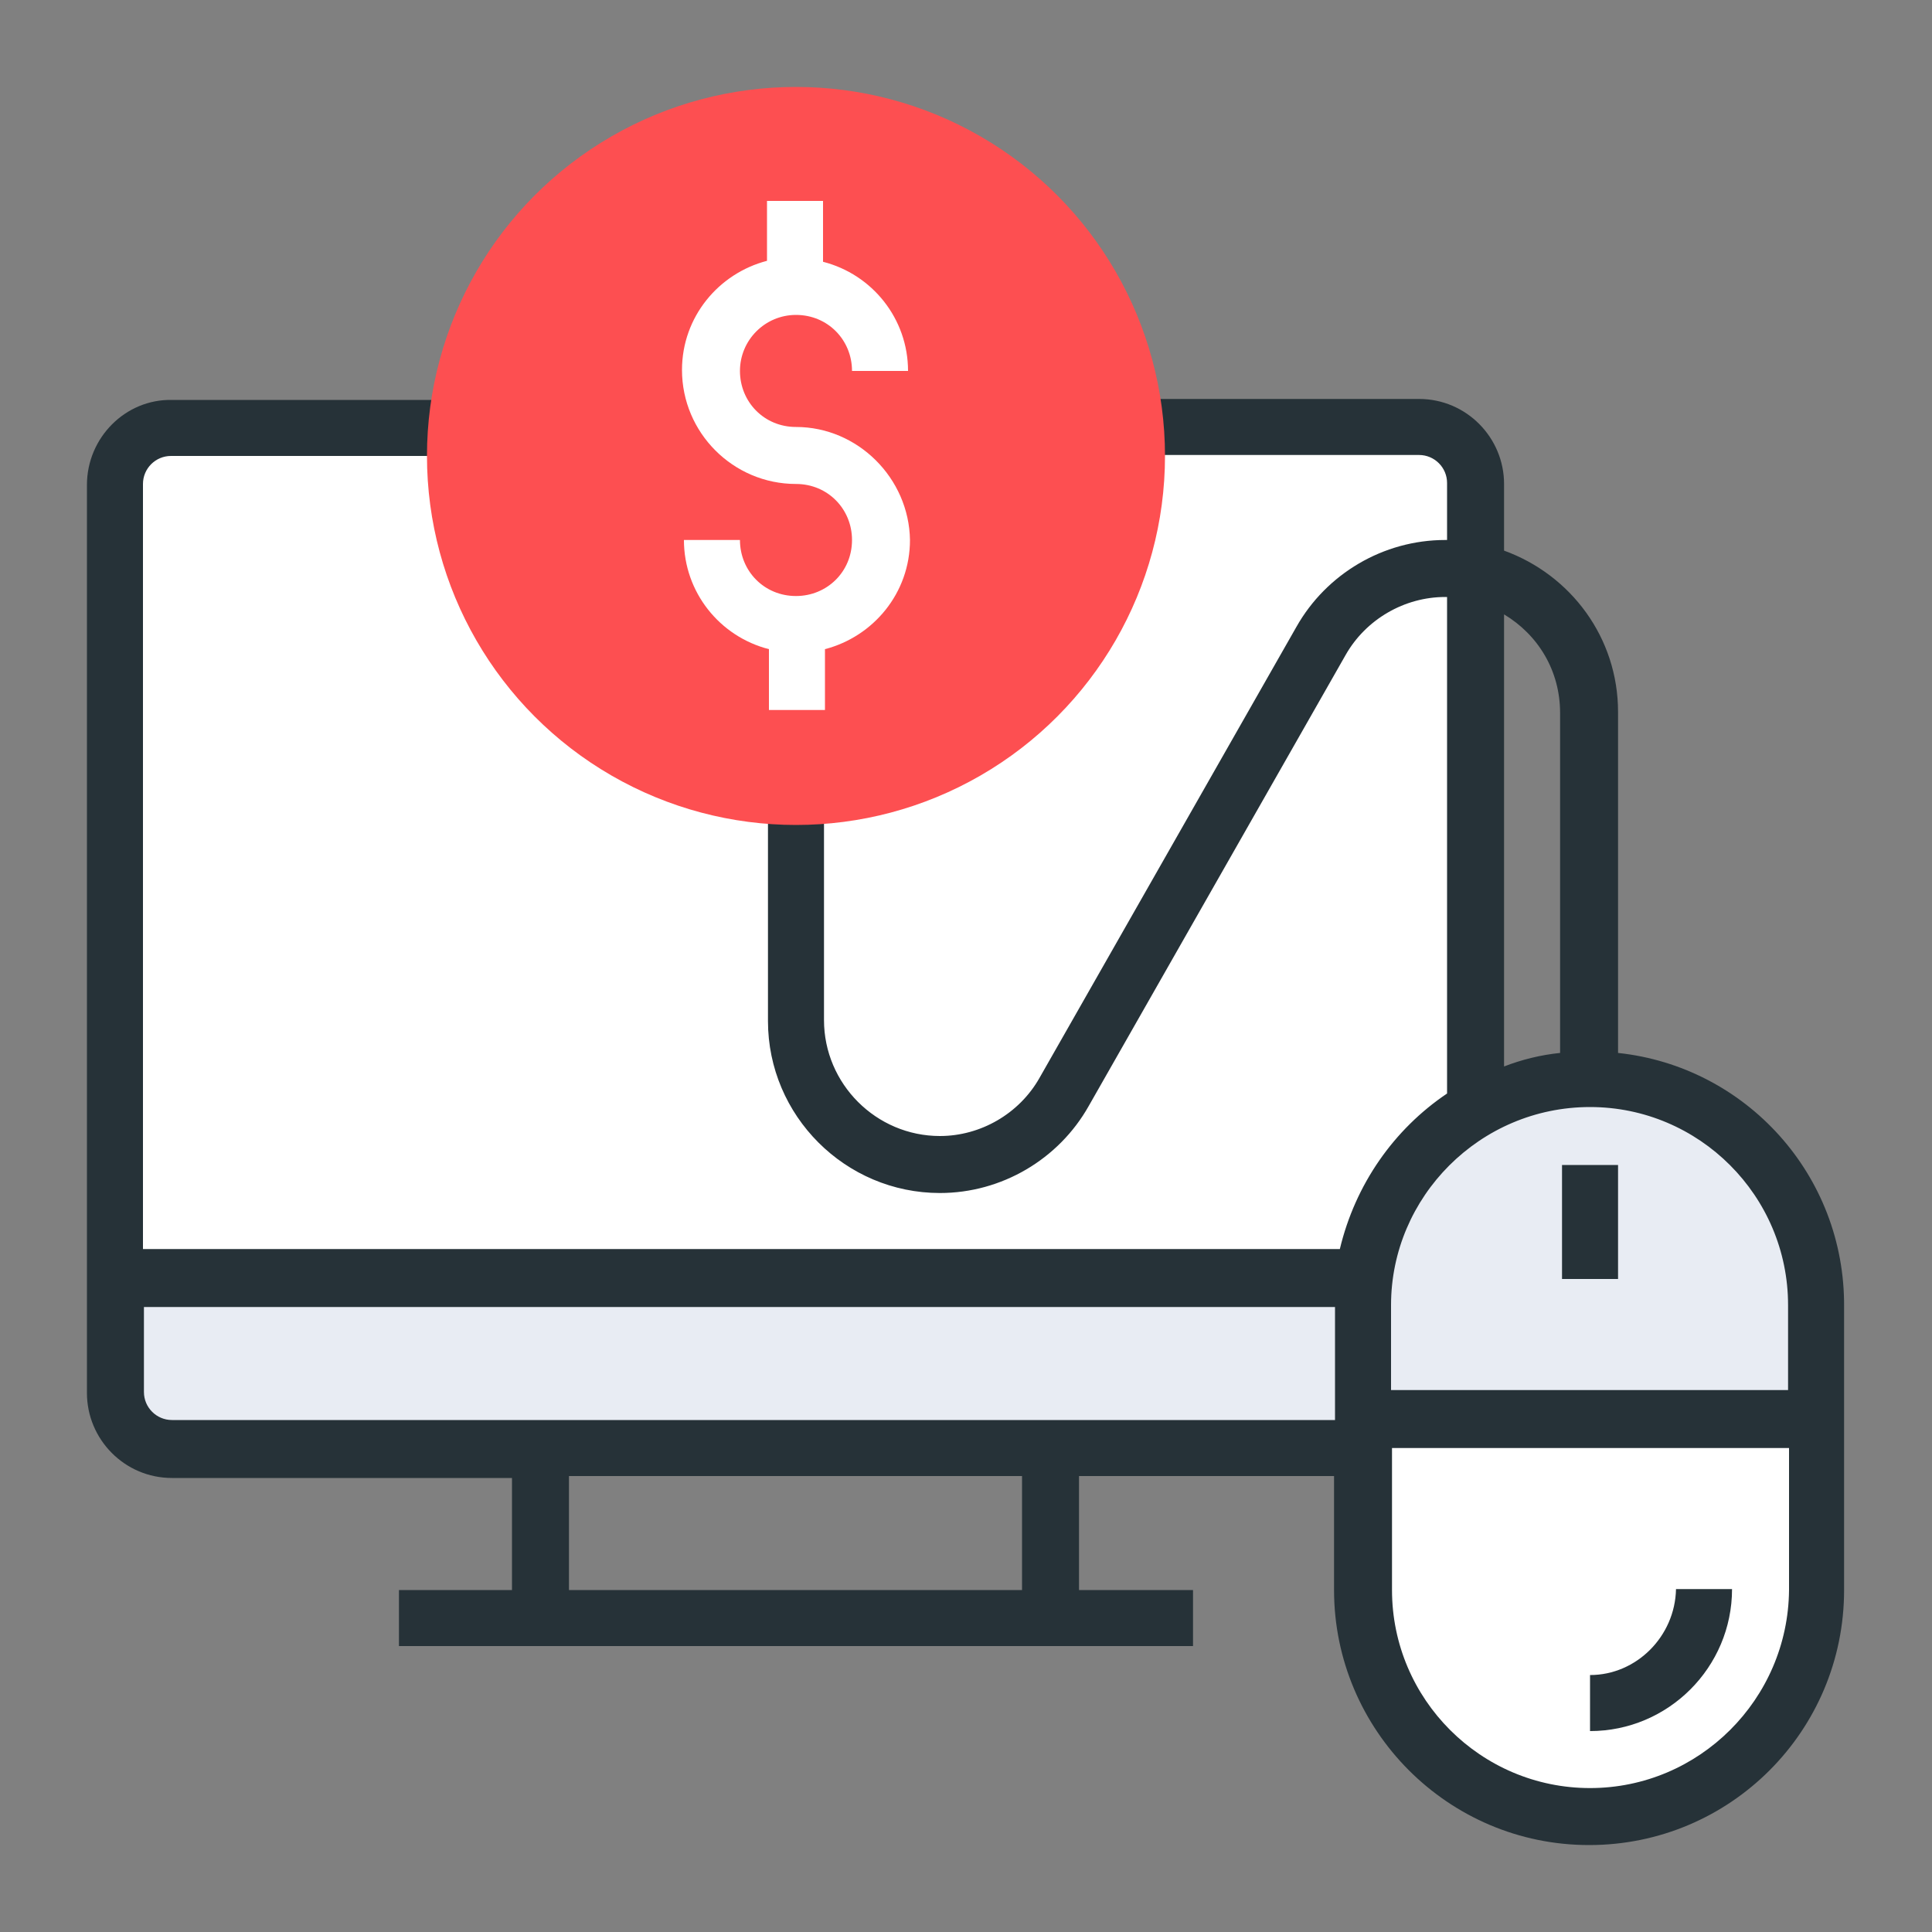 <?xml version="1.0" encoding="utf-8"?>
<!-- Generator: Adobe Illustrator 24.2.1, SVG Export Plug-In . SVG Version: 6.00 Build 0)  -->
<svg version="1.1" id="Layer_1" xmlns="http://www.w3.org/2000/svg" xmlns:xlink="http://www.w3.org/1999/xlink" x="0px" y="0px"
	 viewBox="0 0 200 200" style="enable-background:new 0 0 200 200;" xml:space="preserve">
<rect x="0" y="0" width="200" height="200" fill="#808080" stroke="none"/>
<style type="text/css">
	.st0{fill:#E8ECF3;}
	.st1{fill:#FFFFFF;}
	.st2{fill:#263238;}
	.st3{fill:#FD4F51;}
</style>
<g>
	<path id="XMLID_15_" class="st0" d="M144.3,149.9H21.1c-4.9,0-8.8-3.9-8.8-8.8v-8.8h140.9v8.8C153.1,146,149.2,149.9,144.3,149.9z"
		/>
	<path id="XMLID_14_" class="st1" d="M149,132.3H16.3c-2.3,0-4.1-1.8-4.1-4.1V51.9c0-3.6,2.9-6.5,6.5-6.5h127.8
		c3.6,0,6.5,2.9,6.5,6.5v76.2C153.1,130.4,151.3,132.3,149,132.3z"/>
	<path id="XMLID_17_" class="st0" d="M188.4,147h-47.8v-9.8c0-13.2,10.7-23.9,23.9-23.9l0,0c13.2,0,23.9,10.7,23.9,23.9L188.4,147
		L188.4,147z"/>
	<path id="XMLID_18_" class="st1" d="M140.7,144h47.8v20c0,13.2-10.7,23.9-23.9,23.9l0,0c-13.2,0-23.9-10.7-23.9-23.9L140.7,144
		L140.7,144z"/>
	<g id="XMLID_1_">
		<path id="XMLID_7_" class="st2" d="M167.5,109V73.7c0-7.7-4.9-14.2-11.8-16.7v-6.9c0-4.8-3.9-8.8-8.8-8.8h-29.3v5.8h29.3
			c1.6,0,2.9,1.3,2.9,2.9v5.9c-0.1,0-0.1,0-0.2,0c-6.4,0-12.3,3.5-15.4,9l-26.6,46.7c-2.1,3.7-6.1,6-10.3,6c-6.6,0-12-5.4-12-12
			V82.4h-5.8v23.3c0,9.8,8,17.8,17.8,17.8c6.4,0,12.3-3.5,15.4-9l26.6-46.7c2.1-3.7,6.1-6,10.3-6c0.1,0,0.1,0,0.2,0v51.4
			c-5.5,3.7-9.5,9.4-11.1,16.1H14.8V50.1c0-1.6,1.3-2.9,2.9-2.9h29.3v-5.8H17.8C13,41.3,9,45.3,9,50.2v94c0,4.8,3.9,8.8,8.8,8.8H53
			v11.6H41.3v5.8h82.2v-5.8h-11.8v-11.8h26.4v11.8c0,14.5,11.8,26.4,26.4,26.4c14.6,0,26.4-11.8,26.4-26.4v-29.3
			C191,121.6,180.7,110.4,167.5,109z M155.7,63.6c3.5,2.1,5.8,5.8,5.8,10.2v35.2c-2,0.2-4,0.7-5.8,1.4V63.6z M164.6,114.6
			c11.3,0,20.5,9.2,20.5,20.5v8.8H144v-8.8C144,123.9,153.2,114.6,164.6,114.6z M105.9,164.6H58.9v-11.8h46.9V164.6z M17.8,147
			c-1.6,0-2.9-1.3-2.9-2.9v-8.8h123.3V147H17.8z M164.6,185.1c-11.3,0-20.5-9.2-20.5-20.5v-14.7h41.1v14.7
			C185.1,175.9,175.9,185.1,164.6,185.1z"/>
		<path id="XMLID_6_" class="st2" d="M164.6,173.4v5.8c8.1,0,14.7-6.6,14.7-14.7h-5.8C173.4,169.4,169.4,173.4,164.6,173.4z"/>
		<rect id="XMLID_5_" x="161.7" y="120.6" class="st2" width="5.8" height="11.8"/>
		<circle id="XMLID_4_" class="st3" cx="82.4" cy="47.2" r="38.2"/>
		<path id="XMLID_3_" class="st1" d="M82.4,44.2c-3.3,0-5.8-2.6-5.8-5.8s2.6-5.8,5.8-5.8c3.3,0,5.8,2.6,5.8,5.8h5.8
			c0-5.4-3.7-10-8.8-11.3v-6.3h-5.8V27c-5,1.3-8.8,5.8-8.8,11.3c0,6.5,5.3,11.8,11.8,11.8c3.3,0,5.8,2.6,5.8,5.8
			c0,3.3-2.6,5.8-5.8,5.8c-3.3,0-5.8-2.6-5.8-5.8h-5.8c0,5.4,3.7,10,8.8,11.3v6.3h5.8v-6.3c5-1.3,8.8-5.8,8.8-11.3
			C94.1,49.5,88.8,44.2,82.4,44.2z"/>
	</g>
</g>
</svg>
